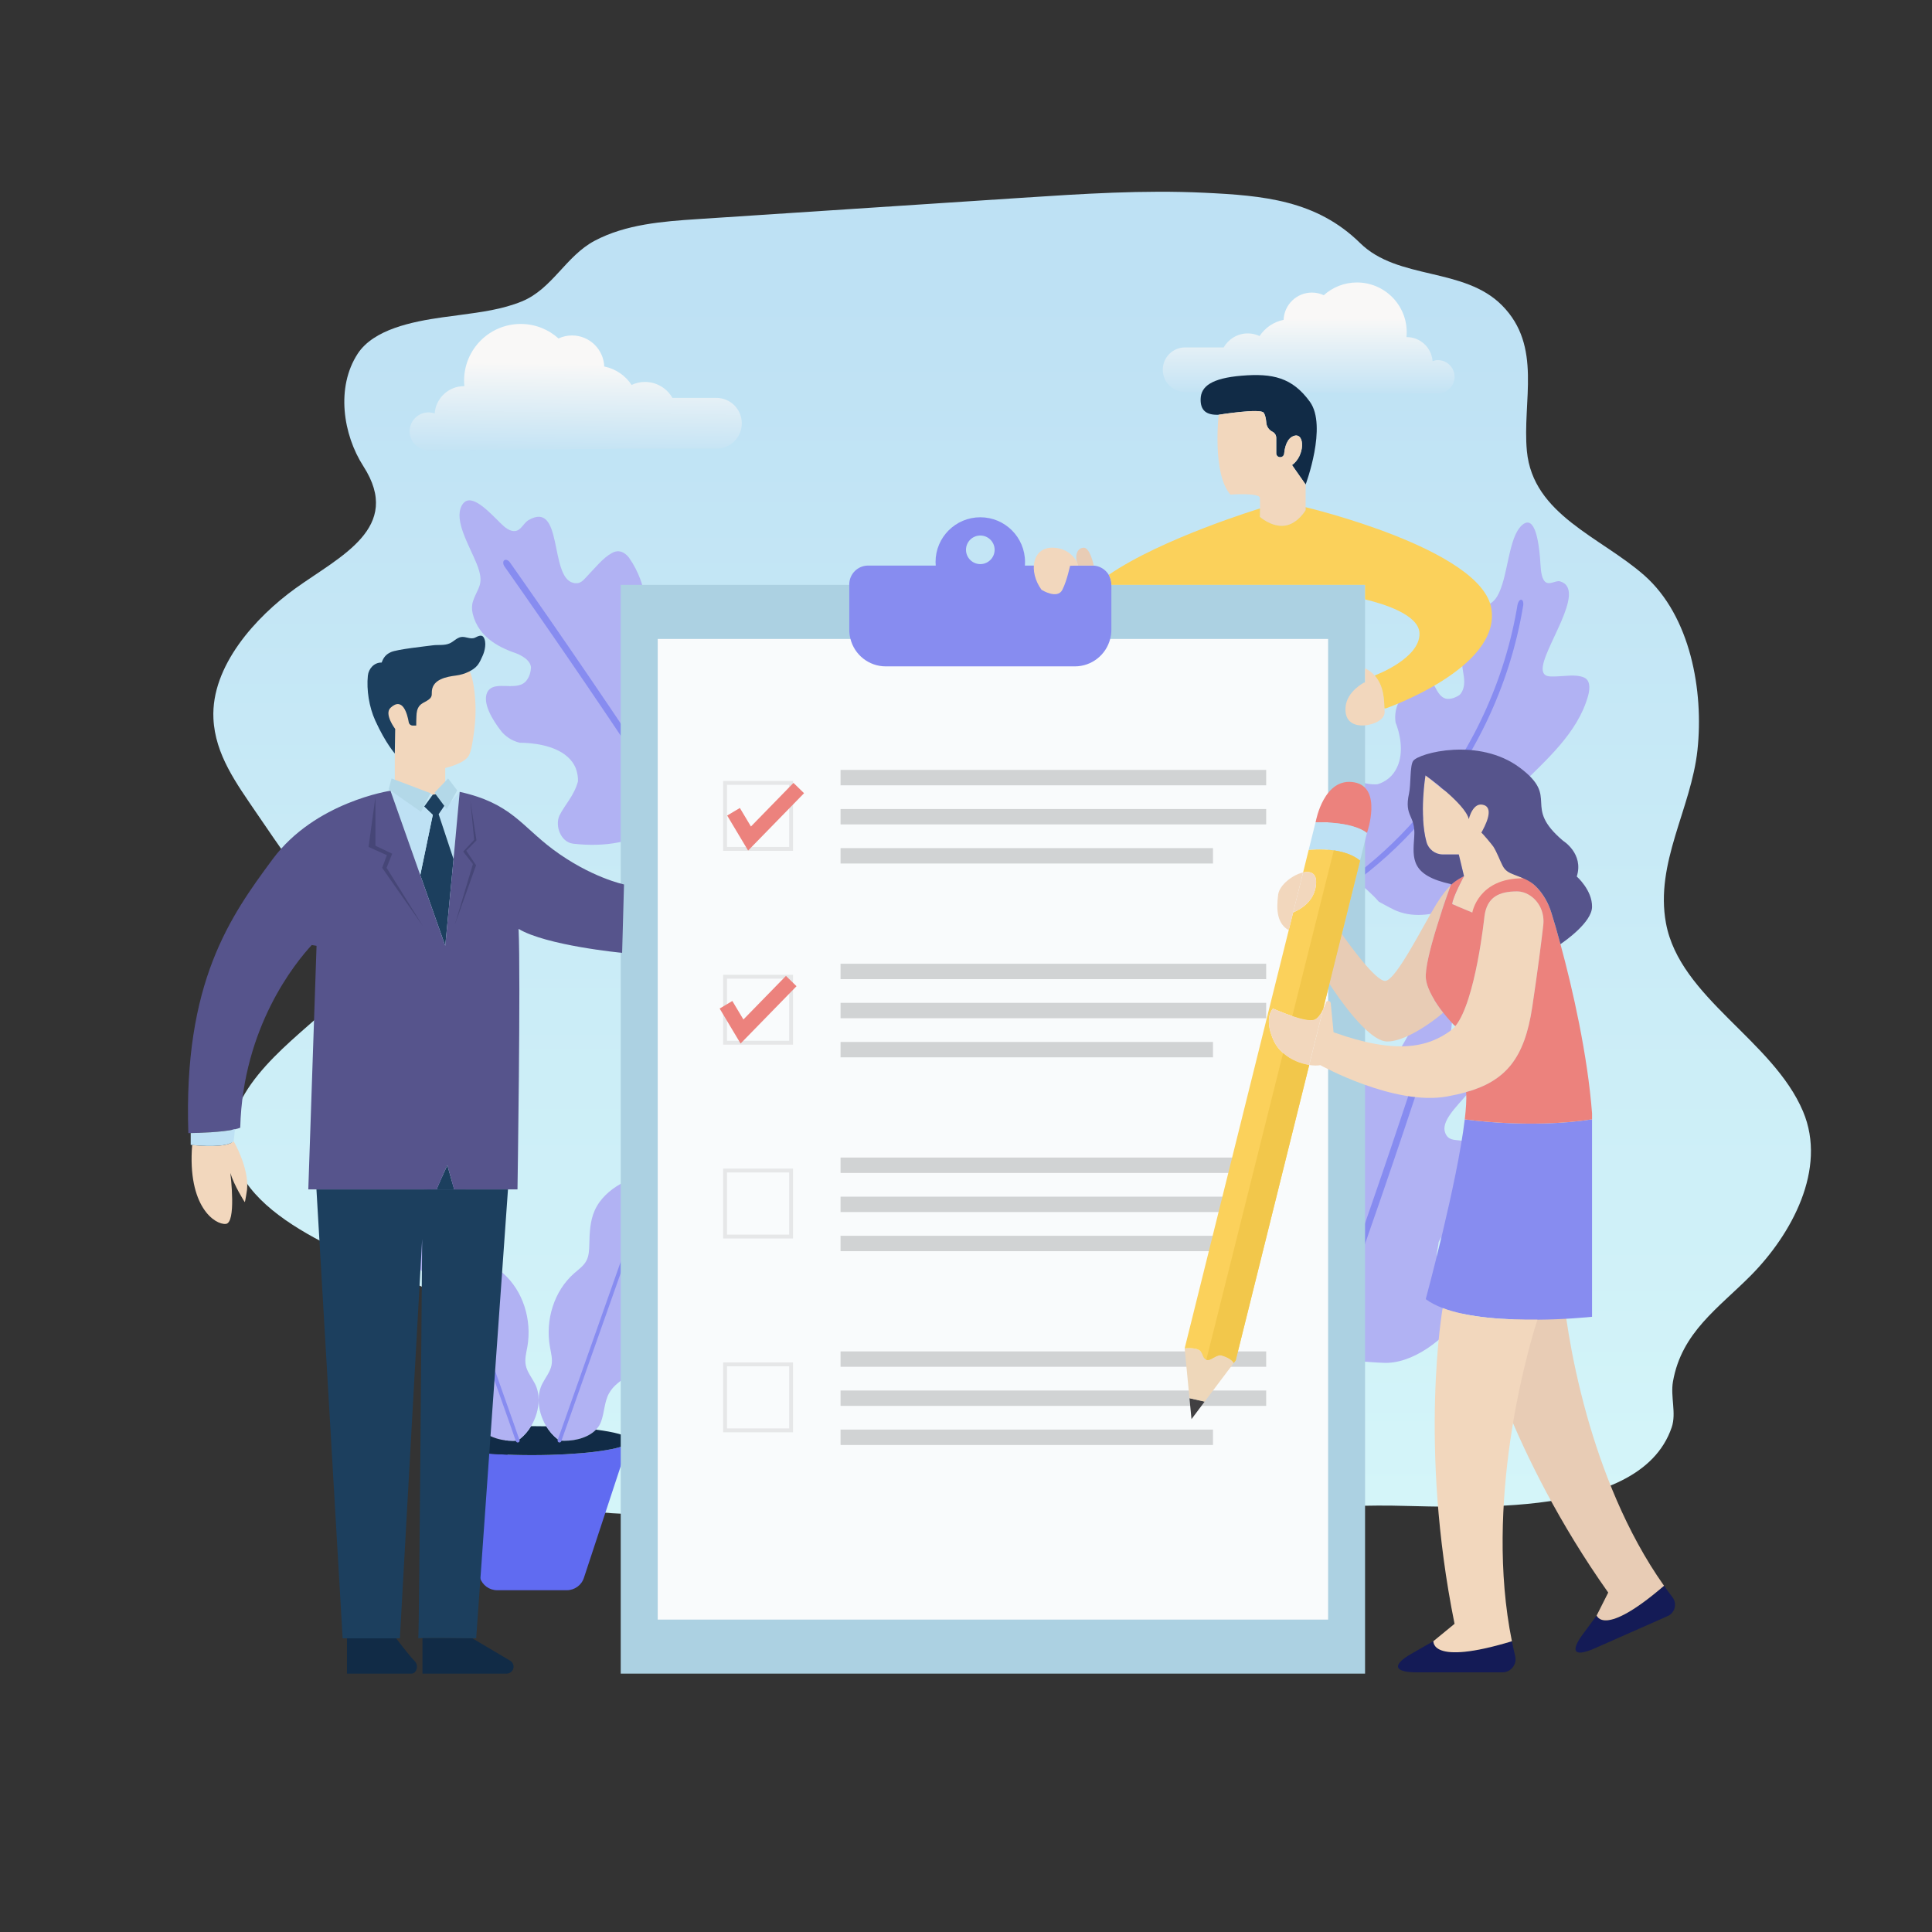 <?xml version="1.0" encoding="utf-8"?>
<!-- Generator: Adobe Illustrator 27.5.0, SVG Export Plug-In . SVG Version: 6.00 Build 0)  -->
<svg version="1.1" xmlns="http://www.w3.org/2000/svg" xmlns:xlink="http://www.w3.org/1999/xlink" x="0px" y="0px"
	 viewBox="0 0 500 500" style="enable-background:new 0 0 500 500;" xml:space="preserve">
<rect x="0" y="0" width="500" height="500" fill="#333333" stroke="none"/>
<g id="BACKGROUND">
	<g>
		<rect style="fill:none;" width="500" height="500"/>
		<linearGradient id="SVGID_1_" gradientUnits="userSpaceOnUse" x1="261.943" y1="74.884" x2="261.943" y2="389.168">
			<stop  offset="0" style="stop-color:#BEE1F4"/>
			<stop  offset="1" style="stop-color:#D4F5F9"/>
		</linearGradient>
		<path style="fill:url(#SVGID_1_);" d="M114.512,82.123c1.609-0.228,3.133-0.42,4.506-0.605c5.446-0.732,10.973-1.434,16.056-3.523
			c7.873-3.236,11.353-11.715,18.797-15.673c8.08-4.296,17.672-5.028,26.635-5.617c27.956-1.836,55.913-3.673,83.869-5.51
			c15.725-1.033,31.503-2.064,47.265-1.315c15.255,0.725,29.036,1.897,40.371,13.036c9.793,9.624,26.832,6.155,36.705,16.109
			c10.533,10.619,5.214,24.77,6.444,37.723c1.567,16.494,19.118,22.225,30.378,32.153c11.955,10.541,15.416,29.884,13.765,45.216
			c-1.631,15.149-11.03,29.193-8.152,44.791c3.563,19.307,27.679,30.263,35.478,48.734c6.3,14.918-3.025,31.859-13.504,42.442
			c-8.367,8.451-17.928,14.698-20.165,27.484c-0.679,3.883,0.92,8.164-0.322,11.818c-8.565,25.206-58.01,20.069-76.03,20.255
			c-61.467,0.635-122.935,7.402-184.313,2.708c-17.82-1.363-40.615,1.265-41.709-21.079c-0.972-19.849,4.691-25.167-16.379-35.902
			c-15.937-8.12-48.493-17.141-53.662-36.036c-4.273-15.62,13.258-28.414,23.125-37.382c4.416-4.015,8.031-9.209,6.611-15.483
			c-0.818-3.615-3.085-6.703-5.279-9.69c-6.397-8.708-12.629-17.538-18.692-26.482c-5.065-7.472-10.639-14.958-11.075-24.346
			c-0.643-13.582,10.997-26.304,21.18-33.646c11.573-8.344,27.922-15.647,17.63-31.634c-5.286-8.211-7.137-20.437-1.475-29.123
			C96.684,85.238,106.62,83.243,114.512,82.123z"/>
		
			<linearGradient id="SVGID_00000147904221716801529920000018099386480056870831_" gradientUnits="userSpaceOnUse" x1="338.683" y1="103.531" x2="338.683" y2="82.404">
			<stop  offset="0" style="stop-color:#BEE1F4"/>
			<stop  offset="1" style="stop-color:#F9F8F7"/>
		</linearGradient>
		<path style="fill:url(#SVGID_00000147904221716801529920000018099386480056870831_);" d="M306.699,89.914h9.996
			c1.24-2.165,3.568-3.627,6.241-3.627c1.089,0,2.118,0.249,3.043,0.683c1.403-2.136,3.626-3.67,6.218-4.193
			c0.149-3.922,3.366-7.058,7.325-7.058c1.098,0,2.136,0.248,3.071,0.68c2.278-2.044,5.28-3.296,8.583-3.296
			c7.114,0,12.882,5.767,12.882,12.881c0,0.426-0.023,0.847-0.064,1.263c0.022,0,0.042-0.003,0.064-0.003
			c3.539,0,6.432,2.74,6.69,6.214c0.438-0.15,0.899-0.249,1.387-0.249c2.378,0,4.305,1.927,4.305,4.305
			c0,2.377-1.927,4.305-4.305,4.305l-46.558-0.359h-18.877c-3.188,0-5.773-2.585-5.773-5.773
			C300.926,92.499,303.511,89.914,306.699,89.914z"/>
		
			<linearGradient id="SVGID_00000008838142341902629570000002797274117494237312_" gradientUnits="userSpaceOnUse" x1="148.87" y1="119.436" x2="149.222" y2="94.083">
			<stop  offset="0" style="stop-color:#BEE1F4"/>
			<stop  offset="1" style="stop-color:#F9F8F7"/>
		</linearGradient>
		<path style="fill:url(#SVGID_00000008838142341902629570000002797274117494237312_);" d="M185.402,102.975h-11.38
			c-1.411-2.465-4.061-4.129-7.105-4.129c-1.24,0-2.411,0.284-3.464,0.777c-1.597-2.432-4.128-4.178-7.078-4.773
			c-0.169-4.465-3.832-8.035-8.338-8.035c-1.25,0-2.432,0.282-3.496,0.774c-2.593-2.327-6.011-3.753-9.771-3.753
			c-8.099,0-14.664,6.566-14.664,14.665c0,0.485,0.027,0.965,0.073,1.438c-0.024,0-0.048-0.004-0.073-0.004
			c-4.029,0-7.323,3.12-7.615,7.074c-0.498-0.171-1.023-0.283-1.579-0.283c-2.707,0-4.901,2.194-4.901,4.901
			c0,2.707,2.194,4.901,4.901,4.901l53.002-0.408h21.49c3.63,0,6.572-2.943,6.572-6.572
			C191.975,105.917,189.032,102.975,185.402,102.975z"/>
		<g>
			<path style="fill:#B1B2F3;" d="M169.907,169.08c0.952,0.843,1.545,1.732,2.428,2.422c5.01,3.085,8.212-0.335,12.909,0.384
				c0.88,0.055,2.057,0.554,2.65,1.443c3.59,9.806,3.079,20.421-1.516,25.918c-0.618,0.778-1.259,1.535-1.907,2.285
				c-0.647,0.75-1.3,1.495-1.941,2.24c-1.312,0.89-2.594,1.886-3.867,2.931c-0.636,0.523-1.271,1.059-1.909,1.602
				c-1.617,1.096-3.138,2.325-4.639,3.576c-0.75,0.626-1.5,1.257-2.27,1.878c-5.679,4.297-13.296,5.526-21.514,4.587
				c-3.229-0.414-4.725-4.553-3.571-7.25c1.446-2.891,3.776-5.088,4.817-8.86c0.043-1.085-0.129-2.24-0.602-3.511
				c-0.485-1.118-1.193-2.049-2.049-2.823c-3.421-3.094-9.189-3.674-12.404-3.683c-0.777-0.191-1.555-0.472-2.321-0.902
				c-0.766-0.43-1.522-1.009-2.261-1.801c-2.664-3.36-5.04-7.554-3.886-10.251c1.733-3.725,8.214,0.299,10.469-3.535
				c0.492-0.74,0.816-1.697,0.901-2.964c-0.12-1.627-1.666-2.709-3.441-3.536c-4.198-1.445-10.081-3.941-11.651-10.427
				c-0.254-1.092-0.256-2.174,0.077-3.182c1.233-3.73,3.123-4.317,0.968-9.685c-1.933-4.815-5.951-11.239-3.885-15.071
				c1.908-3.54,6.025,0.554,9.029,3.516c1.236,1.219,2.453,2.614,3.896,2.981c2.276,0.578,2.856-1.882,4.363-2.755
				c8.978-5.201,5.393,14.6,11.5,16.217c1.997,0.529,2.747-0.781,3.867-1.926c1.882-1.925,3.92-4.556,6.271-5.809
				c0.86-0.459,1.649-0.523,2.369-0.294c0.721,0.23,1.374,0.755,1.965,1.481c5.337,7.586,4.511,15.201,6.145,22.219
				C169.139,167.419,169.458,168.285,169.907,169.08z"/>
			<g>
				<path style="fill:#878CF0;" d="M130.576,146.621c0.001,0.001,0.242,0.343,0.7,0.993c3.206,4.554,16.956,24.154,31.454,45.885
					c8.284,12.417,16.813,25.531,23.752,36.917c0.383,0.629,1.041,0.953,1.469,0.723c0.428-0.23,0.464-0.927,0.08-1.556
					c-6.986-11.463-15.538-24.612-23.842-37.058c-16.605-24.889-32.211-46.96-32.217-46.969c-0.426-0.602-1.083-0.852-1.469-0.558
					C130.118,145.293,130.15,146.019,130.576,146.621L130.576,146.621z"/>
			</g>
		</g>
		<g>
			<path style="fill:#B1B2F3;" d="M372.317,321.46c-0.107,1.267-0.466,2.274-0.491,3.394c0.52,5.861,5.176,6.384,7.407,10.58
				c0.482,0.739,0.785,1.98,0.427,2.987c-5.718,8.738-14.534,14.672-21.688,14.272c-0.993-0.03-1.983-0.092-2.972-0.163
				s-1.975-0.149-2.956-0.218c-1.498-0.52-3.062-0.953-4.661-1.349c-0.799-0.198-1.609-0.387-2.425-0.574
				c-1.845-0.641-3.739-1.127-5.64-1.582c-0.95-0.228-1.904-0.451-2.862-0.697c-6.84-1.986-12.376-7.359-16.535-14.509
				c-1.597-2.837,0.827-6.51,3.679-7.196c3.182-0.568,6.336-0.013,9.983-1.432c0.895-0.614,1.719-1.442,2.456-2.581
				c0.607-1.057,0.93-2.181,1.039-3.329c0.437-4.592-2.545-9.563-4.459-12.146c-0.311-0.738-0.551-1.529-0.664-2.4
				c-0.113-0.872-0.1-1.824,0.093-2.889c1.103-4.144,3.045-8.555,5.897-9.241c4.022-0.836,4.668,6.765,9.09,6.282
				c0.887-0.048,1.848-0.36,2.915-1.048c1.233-1.069,1.177-2.954,0.779-4.872c-1.35-4.23-2.864-10.439,1.398-15.573
				c0.724-0.857,1.59-1.504,2.597-1.84c3.728-1.24,5.328-0.075,8.344-5.011c2.706-4.427,5.456-11.488,9.763-12.122
				c3.978-0.585,3.156,5.163,2.576,9.341c-0.238,1.719-0.63,3.529-0.062,4.905c0.896,2.17,3.215,1.166,4.816,1.853
				c9.535,4.091-8.484,13.049-6.131,18.912c0.77,1.917,2.268,1.736,3.856,1.95c2.668,0.359,5.996,0.421,8.406,1.557
				c0.882,0.416,1.405,1.009,1.651,1.724c0.246,0.716,0.216,1.553-0.013,2.461c-2.894,8.812-9.492,12.701-14.144,18.205
				C373.191,319.852,372.687,320.625,372.317,321.46z"/>
			<g>
				<path style="fill:#878CF0;" d="M366.823,276.503c0,0.001-0.13,0.399-0.378,1.155c-1.735,5.292-9.234,28.029-17.995,52.64
					c-5.006,14.062-10.424,28.738-15.408,41.105c-0.275,0.683-0.142,1.404,0.298,1.61c0.44,0.206,1.02-0.182,1.296-0.865
					c5.017-12.452,10.449-27.167,15.466-41.261c10.034-28.188,18.405-53.889,18.408-53.899c0.228-0.701,0.035-1.378-0.431-1.511
					C367.614,275.342,367.051,275.802,366.823,276.503L366.823,276.503z"/>
			</g>
		</g>
		<g>
			<g>
				<path style="fill:#B1B2F3;" d="M391.519,205.738c-0.577,1.429-1.306,2.542-1.797,3.799c-1.972,6.626,1.705,7.876,1.725,12.739
					c0.004,0.865-0.365,2.383-1.277,3.498c-6.979,6.35-19.216,13.743-28.623,10.002c-0.803-0.319-1.611-0.757-2.39-1.165
					c-0.779-0.409-1.546-0.83-2.309-1.245c-0.874-1.014-1.862-1.975-2.896-2.922c-0.517-0.474-1.119-0.944-1.581-1.418
					c-1.066-1.095-2.26-2.411-3.472-3.548c-0.606-0.568-1.244-1.137-1.81-1.728c-4.54-4.743-4.86-12.201-4.964-18.235
					c-0.047-2.717,3.413-4.816,5.828-4.367c2.652,0.494,5.026,2.052,8.561,1.815c0.971-0.289,2.012-0.797,2.999-1.632
					c0.889-0.752,1.56-1.725,2.037-2.732c1.911-4.026,0.667-9.042-0.372-11.606c-0.1-0.693-0.136-1.417-0.061-2.189
					c0.075-0.771,0.242-1.638,0.603-2.485c1.434-3.357,3.721-7.148,6.176-7.594c3.432-0.622,3.288,6.344,7.073,6.147
					c0.75-0.039,1.654-0.291,2.673-0.955c1.214-1.033,1.468-3.007,1.211-4.765c-0.575-3.922-1.933-9.704,1.396-15.158
					c0.559-0.916,1.251-1.672,2.078-2.164c3.065-1.822,4.667-0.963,6.481-6.687c1.628-5.134,2.147-13.137,5.382-15.473
					c2.988-2.158,4.001,4.186,4.382,8.898c0.157,1.939,0.145,4.025,0.836,5.356c1.089,2.099,3.059,0.163,4.32,0.527
					c7.299,2.103-5.074,18.158-4.469,23.002c0.226,1.813,1.887,1.626,3.284,1.605c2.346-0.036,5.312-0.622,7.38,0.267
					c0.757,0.325,1.178,0.946,1.332,1.782c0.153,0.836,0.047,1.901-0.281,3.057c-2.684,9.468-10.633,16.313-17.261,22.947
					C392.91,203.915,392.171,204.81,391.519,205.738z"/>
				<g>
					<path style="fill:#878CF0;" d="M392.718,156.59c0,0.001-0.07,0.451-0.22,1.299c-3.588,20.21-12.881,38.845-25.835,53.704
						c-10.526,12.075-24.017,22.049-39.421,28.529c-0.78,0.328-1.315,0.901-1.188,1.291c0.127,0.39,0.893,0.453,1.665,0.115
						c15.525-6.802,29.144-16.455,40.081-28.987c13.436-15.394,22.984-34.86,26.401-55.837c0.13-0.798-0.107-1.47-0.517-1.496
						C393.274,155.182,392.847,155.802,392.718,156.59L392.718,156.59z"/>
				</g>
			</g>
		</g>
	</g>
</g>
<g id="OBJECTS">
	<g>
		<g>
			<g id="XMLID_42_">
				<g>
					<g>
						<polygon style="fill:#9AD5E2;" points="146.047,369.297 144.951,372.414 144.938,372.414 						"/>
					</g>
					<g>
						<path style="fill:#9AD5E2;" d="M132.702,369.166l0.978,2.805l-0.991-2.805C132.689,369.166,132.689,369.153,132.702,369.166z"
							/>
					</g>
					<g>
						<path style="fill:#9AD5E2;" d="M146.047,369.297l23.468-66.411c-0.183,0.587-0.326,1.187-0.404,1.8
							c0,0-0.013,0.013-0.013,0.026l-23.037,64.585H146.047z"/>
					</g>
					<g>
						<path style="fill:#9AD5E2;" d="M109.273,302.885l23.428,66.281c-0.013-0.013-0.013,0-0.013,0l-23.011-64.533
							c0-0.013,0-0.013-0.013-0.026C109.586,304.02,109.443,303.446,109.273,302.885z"/>
					</g>
					<g>
						<polygon style="fill:#9AD5E2;" points="144.794,372.832 144.925,372.48 144.807,372.832 						"/>
					</g>
					<g>
						<path style="fill:#9AD5E2;" d="M144.938,372.414l-0.013,0.065l-0.13,0.352c-0.183-0.13-0.365-0.261-0.548-0.417H144.938z"/>
					</g>
					<g>
						<path style="fill:#9AD5E2;" d="M169.775,302.807l-0.665,1.879c0.078-0.613,0.222-1.213,0.404-1.8
							C169.606,302.859,169.684,302.833,169.775,302.807z"/>
					</g>
					<g>
						<polygon style="fill:#9AD5E2;" points="169.097,304.712 146.073,369.297 146.06,369.297 						"/>
					</g>
					<g>
						<path style="fill:#9AD5E2;" d="M162.953,372.414c0.104,0.13,0.157,0.274,0.157,0.417c0,0.274-0.183,0.535-0.548,0.77
							L162.953,372.414z"/>
					</g>
					<g>
						<path style="fill:#606BF1;" d="M162.561,373.615l-11.44,34.712c-0.626,1.931-2.426,3.222-4.448,3.222h-18.002
							c-2.022,0-3.822-1.291-4.448-3.222l-11.44-34.712c2.426,1.696,12.654,2.974,24.89,2.974
							C149.908,376.589,160.135,375.31,162.561,373.615z"/>
					</g>
					<path style="fill:#B1B2F3;" d="M171.719,316.935c-2.048-3.614-3.287-8.114-2.622-12.223l-23.024,64.585h-0.013l-1.109,3.118
						l-0.026,0.065l-0.117,0.352c1.578,0.13,3.326,0,4.957-0.417c1.735-0.457,3.34-1.239,4.474-2.426
						c0.561-0.574,1.018-1.252,1.304-2.035c0.9-2.387,0.835-5.113,2.061-7.344c2.244-4.122,8.062-5.257,10.292-9.392
						c1.722-3.17,0.796-7.044-0.052-10.54c-0.848-3.496-1.5-7.501,0.6-10.423c1.748-2.413,5.153-3.731,5.714-6.64
						C174.628,321.227,172.919,319.048,171.719,316.935z"/>
					<g>
						<polygon style="fill:#9AD5E2;" points="146.06,369.297 144.951,372.414 146.047,369.297 						"/>
					</g>
					<g>
						<polygon style="fill:#9AD5E2;" points="144.951,372.414 144.925,372.48 144.938,372.414 						"/>
					</g>
					<g>
						<path style="fill:#9AD5E2;" d="M133.993,372.832l-0.143-0.417h0.691C134.371,372.571,134.176,372.702,133.993,372.832z"/>
					</g>
					<path style="fill:#112B46;" d="M154.239,369.988c-1.135,1.187-2.739,1.97-4.474,2.426c-1.631,0.417-3.379,0.548-4.957,0.417
						h-0.013c-0.183-0.13-0.365-0.261-0.548-0.417c-1.122-0.874-2.087-2.009-2.87-3.287c-1.213-0.026-2.439-0.039-3.705-0.039
						c-0.078,0-0.157,0-0.235,0c-0.783,1.291-1.761,2.439-2.896,3.326c-0.17,0.157-0.365,0.287-0.548,0.417
						c-1.592,0.13-3.339,0.013-4.97-0.417c-1.905-0.496-3.64-1.396-4.788-2.766c-6.444,0.6-10.958,1.605-11.845,2.766l0.391,1.187
						v0.013c2.426,1.696,12.654,2.974,24.89,2.974c12.236,0,22.463-1.278,24.89-2.974v-0.013l0.391-1.187
						C162.222,371.449,158.987,370.601,154.239,369.988z"/>
					<g>
						<path style="fill:#9AD5E2;" d="M112.391,372.414l0.391,1.187c-0.365-0.235-0.548-0.496-0.548-0.77
							C112.234,372.688,112.287,372.545,112.391,372.414z"/>
					</g>
					<g>
						<path style="fill:#9AD5E2;" d="M109.664,304.607l-0.639-1.8c0.078,0.026,0.17,0.052,0.248,0.078
							C109.443,303.446,109.586,304.02,109.664,304.607z"/>
					</g>
				</g>
				<g>
					<path style="fill:#B1B2F3;" d="M138.428,358.065c-0.822-1.578-2.022-3.013-2.361-4.748c-0.313-1.591,0.131-3.209,0.417-4.801
						c1.2-6.875-1.057-14.415-6.301-19.006c-1.135-0.991-2.413-1.879-3.131-3.196c-0.691-1.305-0.743-2.844-0.77-4.318
						c-0.078-2.961-0.183-6.014-1.383-8.714c-1.331-3-3.9-5.309-6.744-6.914c-2.778-1.565-5.844-2.531-8.883-3.483
						c-0.078-0.026-0.17-0.052-0.248-0.078l0.653,1.831c0.69,4.134-0.549,8.672-2.596,12.297c-1.2,2.113-2.909,4.292-2.452,6.679
						c0.561,2.909,3.979,4.227,5.714,6.64c2.1,2.922,1.461,6.927,0.613,10.423c-0.848,3.496-1.774,7.37-0.065,10.54
						c2.244,4.135,8.049,5.27,10.305,9.392c1.226,2.231,1.161,4.957,2.048,7.344c0.235,0.626,0.574,1.187,0.991,1.696
						c1.148,1.37,2.883,2.27,4.788,2.766c1.631,0.431,3.379,0.548,4.97,0.417c0.183-0.13,0.378-0.261,0.548-0.417
						c1.135-0.887,2.113-2.035,2.896-3.326c1.226-2.048,1.957-4.461,1.957-6.77C139.394,360.818,139.094,359.357,138.428,358.065z
						 M133.68,371.971l-0.702-1.986l0.427,1.197L133.68,371.971z"/>
					<path style="fill:#B1B2F3;" d="M169.514,302.885c-3.04,0.952-6.105,1.918-8.87,3.483c-2.857,1.605-5.414,3.913-6.744,6.914
						c-1.2,2.7-1.318,5.753-1.383,8.714c-0.039,1.474-0.078,3.013-0.783,4.318c-0.704,1.318-1.996,2.205-3.118,3.196
						c-5.257,4.592-7.514,12.132-6.301,19.006c0.274,1.591,0.73,3.209,0.417,4.801c-0.339,1.735-1.552,3.17-2.361,4.748
						c-0.665,1.304-0.978,2.752-0.978,4.253c0,2.322,0.744,4.748,1.983,6.809c0.783,1.278,1.748,2.413,2.87,3.287
						c0.183,0.157,0.365,0.287,0.548,0.417l24.981-70.025C169.684,302.833,169.606,302.859,169.514,302.885z"/>
					<g>
						<g>
							<path style="fill:#878CF0;" d="M134.455,372.672l-0.143-0.416l-0.006-0.016l-0.168-0.439l-0.975-2.796l-23.429-66.282
								c-0.09-0.255-0.37-0.388-0.624-0.298c-0.255,0.09-0.388,0.369-0.298,0.624l23.428,66.28l0.978,2.803l0.005,0.013l0.167,0.437
								l0.14,0.408c0.088,0.255,0.366,0.391,0.622,0.303C134.407,373.206,134.543,372.928,134.455,372.672L134.455,372.672z"/>
							<path style="fill:#878CF0;" d="M145.253,373.001l0.131-0.352l0.021-0.076l0.006-0.029l1.097-3.084l23.468-66.411l0.004-0.013
								l0.026-0.079c0.083-0.257-0.058-0.533-0.315-0.616c-0.257-0.083-0.533,0.058-0.616,0.315l-0.025,0.076l-23.465,66.401
								l-1.109,3.118l-0.019,0.07l-0.005,0.026l-0.117,0.314c-0.094,0.253,0.035,0.535,0.288,0.629
								C144.877,373.384,145.159,373.255,145.253,373.001L145.253,373.001z"/>
						</g>
					</g>
				</g>
			</g>
		</g>
		<path style="fill:#878CF0;" d="M253.705,133.87c-6.405,0-11.584,5.179-11.584,11.571s5.179,11.584,11.584,11.584
			c6.392,0,11.571-5.192,11.571-11.584S260.097,133.87,253.705,133.87z M253.705,145.989c-2.048,0-3.705-1.657-3.705-3.705
			c0-2.035,1.657-3.692,3.705-3.692c2.035,0,3.705,1.657,3.705,3.692C257.409,144.332,255.74,145.989,253.705,145.989z"/>
		<g id="XMLID_41_">
			<g>
				<polygon style="fill:#ACD1E2;" points="353.276,187.719 353.276,433.132 160.643,433.132 160.643,151.363 219.788,151.363 
					287.621,151.363 353.276,151.363 353.276,155.12 353.276,172.953 353.276,176.657 				"/>
				<polygon style="fill:#F9FBFC;" points="287.308,165.361 343.714,165.361 343.714,419.148 170.218,419.148 170.218,165.361 
					220.101,165.361 				"/>
				<g>
					<g>
						<g>
							<g>
								<rect x="217.535" y="199.257" style="fill:#D1D3D4;" width="110.152" height="3.982"/>
							</g>
							<g>
								<rect x="217.535" y="209.376" style="fill:#D1D3D4;" width="110.152" height="3.982"/>
							</g>
							<g>
								<rect x="217.535" y="219.495" style="fill:#D1D3D4;" width="96.385" height="3.982"/>
							</g>
						</g>
						<g>
							<rect x="187.651" y="202.613" style="fill:none;stroke:#E6E7E8;stroke-miterlimit:10;" width="17.082" height="17.082"/>
							<g>
								<g>
									<polygon style="fill:#EC827D;" points="188.194,211.065 193.611,220.122 208.088,205.282 205.352,202.613 194.343,213.897 
										191.475,209.103 188.194,211.065 									"/>
								</g>
							</g>
						</g>
					</g>
					<g>
						<g>
							<g>
								<rect x="217.535" y="249.418" style="fill:#D1D3D4;" width="110.152" height="3.982"/>
							</g>
							<g>
								<rect x="217.535" y="259.537" style="fill:#D1D3D4;" width="110.152" height="3.982"/>
							</g>
							<g>
								<rect x="217.535" y="269.656" style="fill:#D1D3D4;" width="96.385" height="3.982"/>
							</g>
						</g>
						<g>
							<rect x="187.651" y="252.773" style="fill:none;stroke:#E6E7E8;stroke-miterlimit:10;" width="17.082" height="17.082"/>
						</g>
						<g>
							<g>
								<polygon style="fill:#EC827D;" points="186.245,261.012 191.662,270.069 206.139,255.229 203.403,252.56 192.394,263.844 
									189.526,259.05 186.245,261.012 								"/>
							</g>
						</g>
					</g>
					<g>
						<g>
							<g>
								<rect x="217.535" y="299.579" style="fill:#D1D3D4;" width="110.152" height="3.982"/>
							</g>
							<g>
								<rect x="217.535" y="309.698" style="fill:#D1D3D4;" width="110.152" height="3.982"/>
							</g>
							<g>
								<rect x="217.535" y="319.817" style="fill:#D1D3D4;" width="96.385" height="3.982"/>
							</g>
						</g>
						<g>
							<rect x="187.651" y="302.934" style="fill:none;stroke:#E6E7E8;stroke-miterlimit:10;" width="17.082" height="17.082"/>
						</g>
					</g>
					<g>
						<g>
							<g>
								<rect x="217.535" y="349.74" style="fill:#D1D3D4;" width="110.152" height="3.982"/>
							</g>
							<g>
								<rect x="217.535" y="359.859" style="fill:#D1D3D4;" width="110.152" height="3.982"/>
							</g>
							<g>
								<rect x="217.535" y="369.978" style="fill:#D1D3D4;" width="96.385" height="3.982"/>
							</g>
						</g>
						<g>
							<rect x="187.651" y="353.095" style="fill:none;stroke:#E6E7E8;stroke-miterlimit:10;" width="17.082" height="17.082"/>
						</g>
					</g>
				</g>
				<path style="fill:#878CF0;" d="M287.308,165.361c-1.043,4.083-4.748,7.096-9.144,7.096h-48.918
					c-4.409,0-8.114-3.013-9.144-7.096c-0.209-0.757-0.313-1.539-0.313-2.361v-11.636v-0.104c0-2.7,2.179-4.892,4.892-4.892h58.05
					c1.787,0,3.353,0.965,4.214,2.4c0.43,0.73,0.678,1.578,0.678,2.492v0.104v11.636
					C287.621,163.821,287.517,164.604,287.308,165.361z"/>
			</g>
		</g>
		<g id="XMLID_40_">
			<g>
				<g>
					<path style="fill:#141B56;" d="M432.836,413.369c1.251,1.646,0.657,4.03-1.247,4.872c0,0-14.199,6.276-18.885,8.347
						c-5.573,2.463-6.146,0.576-3.247-3.408c0.968-1.33,3.744-5.069,3.744-5.069c0.075-0.148,1.57,5.953,17.441-7.709l0.011-0.005
						C431.365,411.399,432.087,412.396,432.836,413.369z"/>
					<path style="fill:#E8CCB5;" d="M410.683,366.316c3.879,13.778,10.1,30.138,19.97,44.081l-0.011,0.005
						c-15.871,13.662-17.366,7.561-17.441,7.709l3.005-5.956c-25.509-36.021-33.629-68.939-33.629-68.939l-0.005-0.011
						c6.711-0.346,15.314-3.586,22.189-6.714l0.005,0.011C404.765,336.501,405.965,349.483,410.683,366.316z"/>
				</g>
				<path style="fill:#EC827D;" d="M340.552,212.472c0,0,2.085-11.483,9.987-9.997c7.343,1.381,3.225,13.1,3.225,13.1
					c-3.988-3.128-13.299-2.767-13.299-2.767L340.552,212.472z"/>
				<path style="fill:#BEE1F4;" d="M353.764,215.576l-1.782,7.154c-4.674-3.851-13.299-2.755-13.299-2.755l1.782-7.167
					C340.465,212.809,349.775,212.447,353.764,215.576z"/>
				<polygon style="fill:#414042;" points="311.761,362.735 308.358,367.272 307.835,361.85 				"/>
				<path style="fill:#EED7BA;" d="M307.835,361.85l-1.246-12.9c0,0,2.605-0.274,3.739,0.461c1.147,0.723,0.735,2.019,1.87,2.493
					c1.147,0.461,2.58-1.533,4.051-1.097c2.605,0.785,3.041,1.932,3.041,1.932l-7.528,9.996L307.835,361.85z"/>
				<path style="fill:#FBD15B;" d="M338.82,275.63l-19.02,76.42l-0.51,0.69c0,0-0.44-1.15-3.04-1.93c-1.47-0.44-2.91,1.55-4.05,1.09
					c-1.14-0.47-0.73-1.77-1.87-2.49c-1.14-0.73-3.74-0.46-3.74-0.46l21.46-86.25l0.5,0.13c-0.3,1.25-0.3,3.22,0.9,6.08
					c0.62,1.48,1.54,2.68,2.61,3.63C334.09,274.35,336.67,275.3,338.82,275.63z"/>
				<path style="fill:#FBD15B;" d="M351.98,222.73l-4.72,18.98l-3.21,12.9l-1.63,6.55c-0.65,1.32-1.46,2.49-2.38,2.76
					c-1.09,0.34-3.4-0.24-5.59-0.96c-2.59-0.87-5-1.94-5-1.94s-0.6,0.55-0.9,1.81l-0.5-0.13l5.47-21.97l1.14-4.56
					c0.02-0.14,5.79-1.95,5.95-7.79c0.07-2.41-1.49-3.01-3.37-2.58l1.44-5.82c0,0,3.05-0.39,6.5,0.1
					C347.54,220.42,350.09,221.17,351.98,222.73z"/>
				<path style="fill:#878CF0;" d="M412.019,289.685v51.101c0,0-1.957,0.212-5.073,0.411c-2.431,0.162-5.584,0.312-9.061,0.337
					c-8.052,0.087-17.836-0.461-24.529-3.016c-1.683-0.636-3.166-1.396-4.375-2.306c0,0,8.176-30.175,10.096-46.527
					C379.078,289.685,395.816,292.178,412.019,289.685z"/>
				<path style="fill:#141B56;" d="M392.127,428.593c0.511,2.144-1.097,4.213-3.315,4.213c0,0-16.549,0-22.011,0
					c-6.495,0-6.241-2.087-1.697-4.723c1.517-0.88,5.835-3.329,5.835-3.329c0.137-0.112-1.034,6.481,20.328,0h0.013
					C391.541,426.038,391.815,427.322,392.127,428.593z"/>
				<path style="fill:#F2D7BD;" d="M390.806,373.167c-2.156,15.106-3.141,33.739,0.474,51.587h-0.013
					c-21.363,6.481-20.191-0.112-20.328,0l5.497-4.512c-9.348-46.116-3.079-81.712-3.079-81.712v-0.013
					c6.693,2.555,16.477,3.103,24.529,3.016v0.012C397.885,341.546,393.461,354.721,390.806,373.167z"/>
				<path style="fill:#F2D7BD;" d="M390.302,225.523c-0.014,0.768,4.244,1.147,4.244,1.924c-6.855,0.224-13.511,8.719-13.511,8.719
					l-5.222-2.181c0.162-1.87,3.07-7.23,3.07-7.23l-1.35-5.62h-4.138c-1.969,0-3.702-1.321-4.225-3.228
					c-1.932-7.079-0.262-17.237-0.262-17.237c2.378,1.684,4.589,4.263,7.43,5.087c0.95,0.275,1.861,0.746,2.84,0.92
					c1.575,0.279,3.255,0.153,4.807,0.476c1.343,0.28,1.497,1.169,1.753,2.359c0.183,0.85,0.443,1.729,0.277,2.603
					c-0.235,1.246-0.396,2.469-0.164,3.745c0.226,1.244,0.826,1.979,1.615,2.902c1.014,1.185,2.167,2.646,2.58,4.167
					C390.28,223.788,390.318,224.653,390.302,225.523z"/>
				<path style="fill:#F2D7BD;" d="M337.237,225.796l-2.58,10.37l-1.134,4.562c-2.966-1.683-3.278-5.11-2.73-9.236
					C331.117,229.061,334.52,226.382,337.237,225.796z"/>
				<path style="fill:#F2D7BD;" d="M337.237,225.796c1.882-0.424,3.44,0.174,3.378,2.58c-0.162,5.846-5.933,7.653-5.958,7.79
					L337.237,225.796z"/>
				<path style="fill:#F2D7BD;" d="M329.447,261.018c0,0,8.201,3.639,10.594,2.904c0.922-0.274,1.732-1.446,2.38-2.767l-3.602,14.47
					c-3.29-0.499-7.603-2.455-9.373-6.718c-1.197-2.854-1.197-4.823-0.897-6.082C328.849,261.567,329.447,261.018,329.447,261.018z"
					/>
				<path style="fill:#E8CCB5;" d="M375.475,229.061c-0.81,2.206-7.042,19.419-6.456,24.267c0.349,2.904,2.58,6.294,4.475,8.725
					c0.075,0.087-8.837,7.59-14.558,7.478c-4.948-0.087-12.863-11.791-14.882-14.919l3.203-12.9
					c1.708,2.418,8.812,12.327,11.267,12.14c2.804-0.212,9.659-14.121,13.187-19.842
					C373.22,231.579,374.503,230.021,375.475,229.061z"/>
				<path style="fill:#F2D7BD;" d="M338.82,275.626l3.602-14.47c0.287-0.561,0.536-1.159,0.748-1.72
					c0.237-0.623,1.147-0.499,1.221,0.174l0.735,7.54c16.203,5.808,24.404,3.939,30.436-0.523c0.374-0.274,0.735-0.636,1.084-1.072
					c5.247-6.419,7.528-28.43,7.528-28.43c0.648-5.023,3.851-6.431,8.413-6.431c1.147,0,2.169,0.337,3.054,0.86
					c1.371,0.798,2.405,1.994,3.054,3.378c0.636,1.383,0.885,2.954,0.698,4.512c-0.449,3.951-1.371,11.317-2.854,21.188
					c-1.994,13.261-6.83,19.094-17.138,22.023c-1.508,0.424-3.128,0.785-4.886,1.109c-13.71,2.493-32.817-8.101-32.817-8.101
					C340.964,275.8,339.954,275.8,338.82,275.626z"/>
				<path style="fill:#EC827D;" d="M403.843,244.342c-0.835-3.128-1.633-5.858-2.318-8.039c-0.199-0.648-0.424-1.246-0.661-1.82
					c-2.904-6.818-8.5-8.538-10.631-8.962l4.002,1.786c-11.699-0.095-13.201,8.858-13.201,8.858l-5.222-2.181
					c0.162-1.87,3.07-7.23,3.07-7.23l-1.35,0.712c0,0-0.748,0.274-2.056,1.595c-0.81,2.206-7.042,19.418-6.456,24.267
					c0.349,2.904,2.58,6.294,4.475,8.725c1.496,1.919,2.792,3.228,2.792,3.228l0.362,0.274c5.247-6.419,7.528-28.43,7.528-28.43
					c0.648-5.023,3.851-6.431,8.413-6.431c1.147,0,2.169,0.337,3.054,0.86c1.371,0.798,2.406,1.994,3.054,3.378
					c0.635,1.383,0.885,2.954,0.698,4.512c-0.449,3.951-1.371,11.317-2.854,21.188c-1.994,13.261-6.83,19.094-17.138,22.023
					l0.05,0.174c0.1,1.757-0.05,4.113-0.374,6.855c0,0,16.739,2.493,32.942,0v-1.558
					C410.873,273.071,407.009,255.958,403.843,244.342z"/>
				<path style="fill:#F2C74B;" d="M332.06,272.54c2.03,1.81,4.61,2.76,6.76,3.09l-19.02,76.42l-0.51,0.69c0,0-0.44-1.15-3.04-1.93
					c-1.47-0.44-2.91,1.55-4.05,1.09L332.06,272.54z"/>
				<path style="fill:#F2C74B;" d="M351.98,222.73l-4.72,18.98l-3.21,12.9l-1.63,6.55c-0.65,1.32-1.46,2.49-2.38,2.76
					c-1.09,0.34-3.4-0.24-5.59-0.96l10.73-42.88C347.54,220.42,350.09,221.17,351.98,222.73z"/>
				<path style="fill:#56548C;" d="M408.068,226.843c1.87-5.92-3.527-9.236-3.527-9.236c-10.806-9.148-0.623-11.018-11.217-18.932
					c-10.594-7.927-26.143-3.825-27.602-1.744c-0.872,1.246-0.554,6.118-1.065,8.412c-1.359,6.132,1.757,5.509,1.346,11.217
					c-0.411,5.721-0.935,9.971,9.56,12.264c0,0-0.025,0.087-0.087,0.237c1.309-1.321,3.407-2.307,3.407-2.307l-1.35-5.62h-4.138
					c-1.969,0-3.702-1.321-4.225-3.228c-1.932-7.079-0.262-17.237-0.262-17.237s10.283,7.279,11.217,11.329
					c0,0,1.047-4.674,3.951-3.639c2.694,0.96,0.116,5.641-0.71,7.149c0.079-0.144,2.887,3.235,3.129,3.626
					c0.951,1.538,1.544,3.258,2.353,4.868c0.69,1.374,1.669,1.862,3.051,2.392c2.007,0.77,3.893,1.376,5.458,2.893
					c1.515,1.468,2.683,3.26,3.508,5.196c0.237,0.573,0.461,1.171,0.661,1.82c0.686,2.181,1.483,4.911,2.318,8.039
					c1.359-0.922,8.076-5.671,8.176-9.597C412.119,230.382,408.068,226.843,408.068,226.843z"/>
			</g>
		</g>
		<g id="XMLID_39_">
			<g>
				<path style="fill:#112B46;" d="M132.031,429.788c0.592,0.355,0.882,0.948,0.882,1.54c0,0.685-0.395,1.369-1.132,1.672
					c-0.211,0.079-0.435,0.132-0.658,0.132h-21.789v-0.579v-8.624c2.725-0.066,10.217,0.013,12.916,0.053v0.013L132.031,429.788z"/>
				<path style="fill:#112B46;" d="M107.227,429.788c0.412,0.404,0.677,0.948,0.677,1.54c0,0.685-0.303,1.369-0.869,1.672
					c-0.162,0.079-0.334,0.132-0.506,0.132H89.797v-0.579v-8.624c2.093-0.066,7.846,0.013,9.918,0.053l2.8,0.013
					C102.515,423.995,105.894,428.481,107.227,429.788z"/>
				<path style="fill:#1C3F5E;" d="M101.895,423.995H90.164h-1.488l-6.78-116.187h31.137h4.503h13.929l-8.229,116.187
					c0,0-0.369,0-0.987-0.013c-2.699-0.04-10.19-0.118-12.916-0.053c-0.671,0.013-1.08,0.026-1.08,0.066
					c0.211,0.211,1.001-103.351,1.001-103.351l-5.767,103.351H101.895z"/>
				<path style="fill:#F2D7BD;" d="M123.055,182.543c0.097,3.024-0.183,6.059-0.69,9.039c-0.217,1.275-0.409,2.713-0.998,3.883
					c-1.093,2.186-6.135,3.291-6.135,3.291v3.726l0.777,0.474c-0.224,0.145-2.975,2.567-2.975,2.567l-1.027,0.132l-9.835-3.423
					v-7.215c0.019-1.149,0.256-2.548-0.13-3.646c-0.263-0.748-0.698-1.233-1.234-1.807c-0.562-0.603-1.124-1.145-1.547-1.858
					c-0.43-0.723-0.694-1.532-0.955-2.327c-0.386-1.174-0.744-2.156-0.686-3.395c0.083-1.765,0.495-3.258,1.073-4.906
					c0.49-1.398,1.832-2.409,3.007-3.264c1.06-0.772,2.235-1.348,3.484-1.744c2.782-0.883,5.84-0.876,8.737-0.778
					c2.612,0.089,6.46-0.136,7.643,2.422C122.546,175.84,122.965,179.746,123.055,182.543z"/>
				<path style="fill:#BEE1F4;" d="M118.971,204.931l-1.593,17.405l-3.857-11.625c0,0,1.949-2.831,1.949-2.87l0.54,0.527
					L118.971,204.931z"/>
				<path style="fill:#1C3F5E;" d="M115.771,301.554l1.764,6.254h-4.503C113.138,307.255,115.771,301.554,115.771,301.554z"/>
				<path style="fill:#1C3F5E;" d="M112.006,210.882l-2.238-2.133l2.238-3.094l1.027-0.132l2.436,2.317
					c0,0.039-1.949,2.87-1.949,2.87l3.857,11.625l-2.146,22.434l-6.464-18.3L112.006,210.882z"/>
				<polygon style="fill:#BEE1F4;" points="112.006,210.882 108.767,226.47 101.077,204.639 109.004,209.803 109.768,208.749 				
					"/>
				<path style="fill:#56548C;" d="M80.685,244.573c-4.239,4.568-17.813,21.21-18.511,47.212l0.026,0.053
					c-0.369,0.158-0.856,0.303-1.396,0.421c-3.41,0.79-9.519,0.948-11.454,0.974c-0.382,0.013-0.606,0.013-0.606,0.013
					c-1.317-39.063,10.862-56.099,21.829-70.91c10.967-14.825,30.503-17.697,30.503-17.697l0.08,0.292l7.61,21.539l6.464,18.3
					l2.146-22.434l1.593-17.405c13.272,2.935,15.93,8.768,24.172,14.917c9.716,7.241,18.353,9.045,18.353,9.045l-0.487,17.695
					c-0.25,0-19.712-1.914-26.796-6.192c0.577,12.668-0.286,67.413-0.286,67.413h-2.462h-13.929l-1.764-6.254
					c0,0-2.633,5.701-2.738,6.254H81.896H79.79l2.133-63.037L80.685,244.573z"/>
				<path style="fill:#F2D7BD;" d="M63.333,311.099c-0.105-0.158-2.778-4.345-3.713-7.531c0.092,0.816,1.54,12.915-1.172,13.179
					c-2.791,0.276-9.979-4.463-8.716-20.42c1.738,0.184,8.913,0.803,10.743-0.974c0,0,4.015,6.859,3.463,12.507
					C63.938,307.861,63.438,311.257,63.333,311.099z"/>
				<path style="fill:#BEE1F4;" d="M60.476,295.353c-1.83,1.777-9.005,1.159-10.743,0.974c-0.25-0.026-0.382-0.039-0.382-0.039
					v-3.054c1.935-0.026,8.044-0.184,11.454-0.974v0.013L60.476,295.353z"/>
				<path style="fill:#1C3F5E;" d="M105.779,186.894c-0.355-2.041-1.527-6.675-4.7-3.726c-1.751,1.632,1.198,5.49,1.198,5.49
					s-0.105,6.331-0.105,6.359c0.001-0.072-2.309-2.521-5.045-8.515c-1.623-3.554-2.296-8.023-1.926-11.627
					c0.187-1.822,1.631-3.463,3.579-3.405c0.44-1.285,1.112-2.131,2.376-2.699c1.687-0.758,9.043-1.509,10.764-1.752
					c1.486-0.21,3.048,0.107,4.467-0.52c1.008-0.445,1.824-1.443,2.927-1.635c1.237-0.215,2.481,0.736,3.684,0.134
					c0.612-0.307,1.631-0.863,2.14-0.092c0.855,1.296,0.346,3.563-0.244,4.834c-0.38,0.818-0.724,1.675-1.286,2.39
					c-0.588,0.748-1.434,1.289-2.279,1.703c-0.987,0.487-2.12,0.843-3.357,1.001c-2.434,0.312-5.892,0.943-6.204,3.943
					c-0.036,0.348-0.006,0.701-0.037,1.051c-0.132,1.464-2.271,1.769-3.121,2.772c-0.685,0.807-0.814,1.805-0.842,2.827
					c-0.006,0.208-0.086,2.349-0.051,2.349c-0.001,0-0.895,0-0.895,0C106.305,187.776,105.858,187.408,105.779,186.894z"/>
			</g>
		</g>
		<g>
			<path style="fill:#E8CCB5;" d="M283.058,146.367c0,0-0.924-4.674-2.609-4.62c-1.685,0.054-2.506,2.12-1.419,4.62H283.058z"/>
			<path style="fill:#F2D7BD;" d="M279.03,146.367c0.013-0.435-1.529-4.403-6.38-4.62c-5.622-0.253-6.522,6.251-3.098,10.898
				c0,0,4.077,2.562,5.381,0c1.305-2.562,2.018-6.516,2.018-6.217"/>
			<g>
				<path style="fill:#112B46;" d="M332.339,117.408c-0.052,0.509-0.483,0.913-0.991,0.913h-0.065c-0.548,0-0.991-0.444-0.991-0.992
					v-4.005c0-0.691-0.391-1.304-1.005-1.604c-0.913-0.457-1.513-1.37-1.578-2.4c-0.065-0.887-0.248-1.918-0.678-2.518
					c-0.874-1.2-11.636,0.535-11.636,0.535c-3.039,0.117-4.774-0.978-4.67-4.122c0.104-3.157,2.713-5.335,10.658-5.988
					c7.931-0.652,13.045,0.444,17.611,6.744c4.566,6.301-1.096,21.42-1.096,21.42l-3.522-5.035c3.34-2.361,3.379-8.349,0.6-7.579
					C332.978,113.338,332.47,115.986,332.339,117.408z"/>
				<path style="fill:#F2D7BD;" d="M331.348,118.321c0.509,0,0.939-0.404,0.991-0.913c0.131-1.422,0.639-4.07,2.635-4.631
					c2.779-0.77,2.739,5.218-0.6,7.579l3.522,5.035v5.87v0.757c0,0-2.061,3.587-5.427,4.018c-3.379,0.444-6.418-2.283-6.418-2.283
					s0.039-1.005,0.039-2.165c0.013-0.992,0.013-2.074-0.039-2.726c-0.104-1.409-7.605-0.861-7.605-0.861
					c-4.788-5.335-3.053-20.663-3.053-20.663s10.762-1.735,11.636-0.535c0.43,0.6,0.613,1.631,0.678,2.518
					c0.065,1.031,0.665,1.944,1.578,2.4c0.613,0.3,1.005,0.913,1.005,1.604v4.005c0,0.548,0.444,0.992,0.991,0.992H331.348z"/>
				<path style="fill:#F2D7BD;" d="M358.298,183.336c-0.091-2.1-0.117-5.792-2.492-8.466c-0.639-0.743-1.474-1.396-2.531-1.917
					v3.705h-0.261c0,0-4.461,2.244-4.787,6.353c-0.326,4.122,2.635,4.853,4.787,4.735c0.078,0,0.17-0.013,0.261-0.026
					c2.139-0.183,5.257-1.409,5.061-3.639C358.324,183.858,358.311,183.61,358.298,183.336z"/>
				<path style="fill:#FBD15B;" d="M385.953,157.455c2.609,15.432-27.29,25.868-27.29,25.868l-0.365,0.013
					c-0.091-2.1-0.117-5.792-2.492-8.466l0.143-0.13c0,0,11.623-4.344,11.414-10.866c-0.17-4.814-9.301-7.605-14.088-8.753v-3.757
					h-65.655v-0.104c0-0.913-0.248-1.761-0.678-2.492c13.697-9.444,39.148-17.18,39.148-17.18c0,1.161-0.039,2.165-0.039,2.165
					s3.04,2.726,6.418,2.283c3.366-0.43,5.427-4.018,5.427-4.018v-0.757C337.896,131.261,383.344,142.023,385.953,157.455z"/>
			</g>
		</g>
		<polygon style="fill:#B3D8E8;" points="112.442,205.147 115.973,201.459 118.325,204.56 115.625,209.421 		"/>
		<polygon style="fill:#B3D8E8;" points="111.425,205.278 108.968,210.11 100.596,204.271 101.332,201.459 		"/>
		<polygon style="fill:#464677;" points="97.164,206.244 97.164,218.875 101.504,220.942 100.049,224.591 109.466,239.699 
			98.901,224.591 100.126,221.325 95.38,219.182 		"/>
		<polygon style="fill:#464677;" points="121.715,207.086 122.71,217.344 119.877,220.406 122.391,223.622 117.734,239.239 
			123.204,223.931 120.665,220.164 123.31,217.484 		"/>
	</g>
</g>
</svg>
